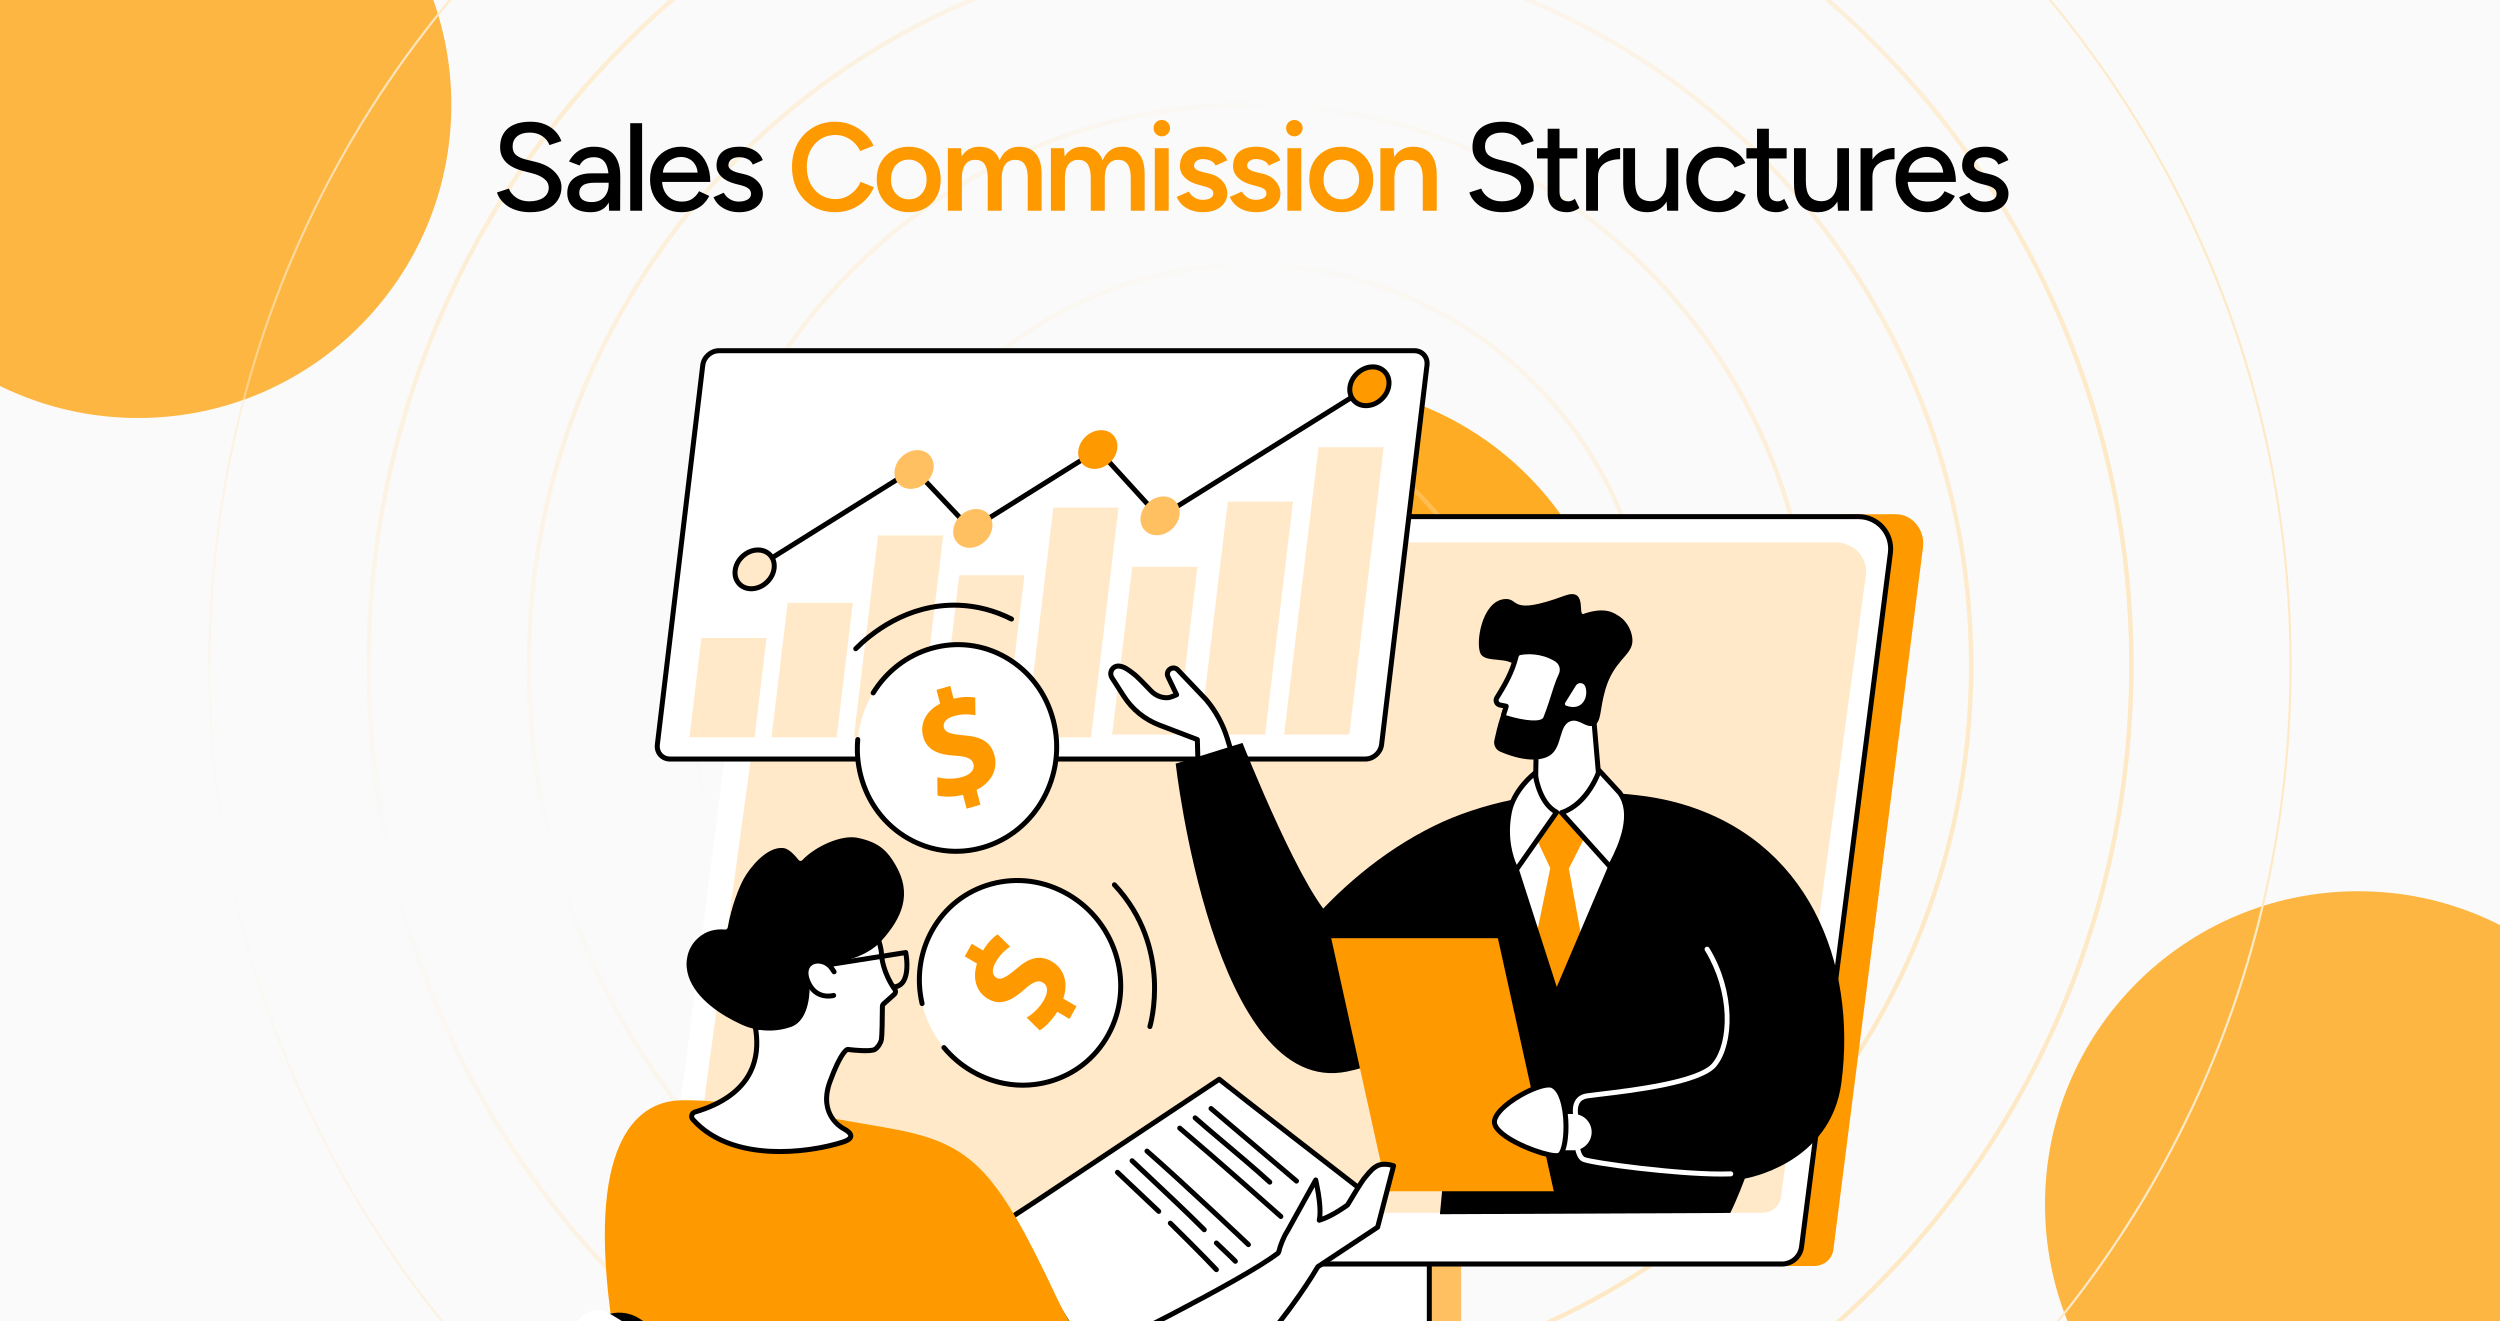 <svg width="350" height="185" viewBox="0 0 350 185" fill="none" xmlns="http://www.w3.org/2000/svg">
<g clip-path="url(#clip0_2571_2839)">
<rect width="350" height="185" fill="#FAFAFA"/>
<g filter="url(#filter0_f_2571_2839)">
<circle cx="19.343" cy="14.677" r="43.843" fill="#FDB642"/>
</g>
<g filter="url(#filter1_f_2571_2839)">
<circle cx="182.819" cy="97.517" r="43.843" fill="#FFAC25"/>
</g>
<g filter="url(#filter2_f_2571_2839)">
<circle cx="330.142" cy="168.615" r="43.843" fill="#FDB642"/>
</g>
<path d="M175 -52.512C255.456 -52.512 320.679 12.711 320.679 93.167C320.679 173.623 255.456 238.847 175 238.847C94.543 238.847 29.321 173.623 29.321 93.167C29.321 12.711 94.544 -52.511 175 -52.512ZM298.243 93.167C298.243 161.232 243.065 216.41 175 216.41C106.935 216.41 51.757 161.232 51.757 93.167C51.757 25.102 106.935 -30.076 175 -30.076C243.065 -30.076 298.243 25.102 298.243 93.167ZM275.807 93.167C275.807 148.841 230.674 193.975 175 193.975C119.326 193.974 74.193 148.841 74.193 93.167C74.193 37.493 119.326 -7.639 175 -7.64C230.674 -7.64 275.807 37.493 275.807 93.167ZM253.372 93.167C253.372 136.45 218.283 171.539 175 171.539C131.717 171.539 96.629 136.45 96.629 93.167C96.629 49.884 131.717 14.796 175 14.796C218.283 14.796 253.372 49.884 253.372 93.167ZM230.935 93.167C230.935 124.059 205.892 149.103 175 149.103C144.108 149.102 119.064 124.059 119.064 93.167C119.064 62.275 144.108 37.232 175 37.231C205.892 37.231 230.935 62.275 230.935 93.167ZM208.5 93.167C208.5 111.668 193.501 126.667 175 126.667C156.499 126.667 141.501 111.668 141.501 93.167C141.501 74.666 156.499 59.668 175 59.668C193.501 59.668 208.499 74.666 208.5 93.167ZM208.808 93.167C208.808 74.495 193.671 59.359 175 59.359C156.328 59.359 141.192 74.496 141.192 93.167C141.192 111.839 156.328 126.975 175 126.976C193.671 126.976 208.808 111.839 208.808 93.167ZM231.244 93.167C231.244 62.104 206.062 36.923 175 36.923C143.937 36.923 118.756 62.105 118.755 93.167C118.755 124.23 143.937 149.411 175 149.411C206.062 149.411 231.244 124.23 231.244 93.167ZM253.68 93.167C253.68 49.713 218.453 14.487 175 14.487C131.546 14.488 96.32 49.714 96.32 93.167C96.32 136.621 131.546 171.847 175 171.848C218.453 171.848 253.68 136.621 253.68 93.167ZM276.116 93.167C276.116 37.322 230.844 -7.948 175 -7.948C119.155 -7.948 73.885 37.322 73.884 93.167C73.884 149.012 119.155 194.283 175 194.283C230.844 194.283 276.116 149.012 276.116 93.167ZM298.551 93.167C298.551 24.931 243.235 -30.385 175 -30.385C106.764 -30.385 51.448 24.931 51.448 93.167C51.448 161.403 106.764 216.719 175 216.719C243.235 216.719 298.551 161.403 298.551 93.167Z" stroke="url(#paint0_radial_2571_2839)" stroke-width="0.309"/>
<path d="M74.25 29.71C73.596 29.71 73.001 29.634 72.465 29.483C71.94 29.331 71.479 29.127 71.082 28.87C70.697 28.602 70.376 28.304 70.12 27.977C69.863 27.651 69.682 27.307 69.577 26.945L71.24 26.402C71.415 26.881 71.747 27.295 72.237 27.645C72.727 27.995 73.328 28.176 74.04 28.188C74.903 28.188 75.58 28.018 76.07 27.68C76.571 27.33 76.822 26.869 76.822 26.297C76.822 25.773 76.606 25.347 76.175 25.02C75.743 24.682 75.171 24.425 74.46 24.25L73.042 23.883C72.482 23.731 71.969 23.515 71.502 23.235C71.047 22.955 70.686 22.599 70.417 22.168C70.149 21.736 70.015 21.217 70.015 20.61C70.015 19.49 70.376 18.615 71.1 17.985C71.835 17.355 72.891 17.04 74.267 17.04C75.061 17.04 75.749 17.168 76.332 17.425C76.915 17.67 77.394 17.997 77.767 18.405C78.152 18.813 78.426 19.262 78.59 19.753L76.927 20.312C76.729 19.788 76.391 19.367 75.912 19.052C75.434 18.726 74.845 18.562 74.145 18.562C73.41 18.562 72.826 18.738 72.395 19.087C71.975 19.438 71.765 19.916 71.765 20.523C71.765 21.036 71.928 21.433 72.255 21.712C72.593 21.981 73.042 22.185 73.602 22.325L75.02 22.675C76.163 22.955 77.044 23.422 77.662 24.075C78.292 24.717 78.607 25.422 78.607 26.192C78.607 26.858 78.438 27.458 78.1 27.995C77.773 28.52 77.283 28.94 76.63 29.255C75.988 29.558 75.195 29.71 74.25 29.71ZM85.28 29.5L85.21 27.977V24.933C85.21 24.291 85.134 23.754 84.983 23.323C84.843 22.891 84.621 22.564 84.317 22.343C84.026 22.121 83.635 22.01 83.145 22.01C82.69 22.01 82.293 22.103 81.955 22.29C81.628 22.477 81.354 22.768 81.132 23.165L79.662 22.605C79.873 22.208 80.135 21.858 80.45 21.555C80.765 21.24 81.144 20.995 81.588 20.82C82.031 20.633 82.55 20.54 83.145 20.54C83.973 20.54 84.662 20.703 85.21 21.03C85.758 21.357 86.167 21.829 86.435 22.448C86.715 23.066 86.849 23.83 86.838 24.74L86.82 29.5H85.28ZM82.707 29.71C81.669 29.71 80.858 29.477 80.275 29.01C79.703 28.532 79.418 27.872 79.418 27.032C79.418 26.134 79.715 25.452 80.31 24.985C80.917 24.507 81.757 24.267 82.83 24.267H85.263V25.58H83.285C82.48 25.58 81.914 25.708 81.588 25.965C81.261 26.21 81.097 26.554 81.097 26.997C81.097 27.406 81.249 27.727 81.552 27.96C81.868 28.182 82.299 28.293 82.847 28.293C83.326 28.293 83.74 28.193 84.09 27.995C84.44 27.785 84.714 27.493 84.912 27.12C85.111 26.747 85.21 26.321 85.21 25.843H85.787C85.787 27.032 85.531 27.977 85.017 28.677C84.516 29.366 83.746 29.71 82.707 29.71ZM88.231 29.5V17.25H89.894V29.5H88.231ZM95.363 29.71C94.512 29.71 93.759 29.517 93.106 29.133C92.453 28.736 91.939 28.193 91.566 27.505C91.192 26.817 91.006 26.023 91.006 25.125C91.006 24.227 91.192 23.433 91.566 22.745C91.939 22.057 92.453 21.52 93.106 21.135C93.771 20.738 94.529 20.54 95.381 20.54C96.186 20.54 96.892 20.744 97.498 21.152C98.105 21.549 98.578 22.121 98.916 22.867C99.266 23.602 99.441 24.472 99.441 25.475H92.371L92.686 25.212C92.686 25.831 92.808 26.367 93.053 26.823C93.298 27.277 93.631 27.628 94.051 27.872C94.471 28.106 94.949 28.223 95.486 28.223C96.069 28.223 96.553 28.088 96.938 27.82C97.335 27.54 97.644 27.19 97.866 26.77L99.301 27.435C99.067 27.89 98.764 28.293 98.391 28.642C98.017 28.981 97.574 29.243 97.061 29.43C96.559 29.617 95.993 29.71 95.363 29.71ZM92.791 24.425L92.458 24.163H97.988L97.673 24.425C97.673 23.912 97.568 23.474 97.358 23.113C97.148 22.739 96.868 22.459 96.518 22.273C96.168 22.074 95.778 21.975 95.346 21.975C94.926 21.975 94.517 22.074 94.121 22.273C93.736 22.459 93.415 22.733 93.158 23.095C92.913 23.457 92.791 23.9 92.791 24.425ZM103.516 29.71C102.897 29.71 102.343 29.617 101.853 29.43C101.375 29.243 100.967 28.992 100.628 28.677C100.302 28.363 100.057 28.007 99.893 27.61L101.328 26.98C101.515 27.342 101.795 27.639 102.168 27.872C102.542 28.106 102.956 28.223 103.411 28.223C103.912 28.223 104.327 28.129 104.653 27.942C104.98 27.756 105.143 27.493 105.143 27.155C105.143 26.828 105.021 26.572 104.776 26.385C104.531 26.198 104.175 26.047 103.708 25.93L102.886 25.72C102.069 25.498 101.433 25.166 100.978 24.723C100.535 24.279 100.313 23.777 100.313 23.218C100.313 22.366 100.587 21.707 101.136 21.24C101.684 20.773 102.495 20.54 103.568 20.54C104.093 20.54 104.572 20.616 105.003 20.767C105.447 20.919 105.82 21.135 106.123 21.415C106.438 21.695 106.66 22.027 106.788 22.413L105.388 23.043C105.248 22.692 105.009 22.436 104.671 22.273C104.332 22.098 103.936 22.01 103.481 22.01C103.014 22.01 102.647 22.115 102.378 22.325C102.11 22.523 101.976 22.803 101.976 23.165C101.976 23.363 102.087 23.556 102.308 23.742C102.542 23.918 102.88 24.063 103.323 24.18L104.268 24.407C104.84 24.547 105.312 24.763 105.686 25.055C106.059 25.335 106.339 25.656 106.526 26.017C106.712 26.367 106.806 26.735 106.806 27.12C106.806 27.645 106.66 28.106 106.368 28.503C106.088 28.887 105.697 29.185 105.196 29.395C104.706 29.605 104.146 29.71 103.516 29.71ZM210.382 29.71C209.729 29.71 209.134 29.634 208.597 29.483C208.072 29.331 207.611 29.127 207.214 28.87C206.829 28.602 206.509 28.304 206.252 27.977C205.995 27.651 205.814 27.307 205.709 26.945L207.372 26.402C207.547 26.881 207.879 27.295 208.369 27.645C208.859 27.995 209.46 28.176 210.172 28.188C211.035 28.188 211.712 28.018 212.202 27.68C212.704 27.33 212.954 26.869 212.954 26.297C212.954 25.773 212.739 25.347 212.307 25.02C211.875 24.682 211.304 24.425 210.592 24.25L209.174 23.883C208.614 23.731 208.101 23.515 207.634 23.235C207.179 22.955 206.818 22.599 206.549 22.168C206.281 21.736 206.147 21.217 206.147 20.61C206.147 19.49 206.509 18.615 207.232 17.985C207.967 17.355 209.023 17.04 210.399 17.04C211.193 17.04 211.881 17.168 212.464 17.425C213.048 17.67 213.526 17.997 213.899 18.405C214.284 18.813 214.559 19.262 214.722 19.753L213.059 20.312C212.861 19.788 212.523 19.367 212.044 19.052C211.566 18.726 210.977 18.562 210.277 18.562C209.542 18.562 208.959 18.738 208.527 19.087C208.107 19.438 207.897 19.916 207.897 20.523C207.897 21.036 208.06 21.433 208.387 21.712C208.725 21.981 209.174 22.185 209.734 22.325L211.152 22.675C212.295 22.955 213.176 23.422 213.794 24.075C214.424 24.717 214.739 25.422 214.739 26.192C214.739 26.858 214.57 27.458 214.232 27.995C213.905 28.52 213.415 28.94 212.762 29.255C212.12 29.558 211.327 29.71 210.382 29.71ZM219.417 29.71C218.542 29.71 217.866 29.488 217.387 29.045C216.909 28.59 216.67 27.942 216.67 27.102V18.02H218.332V26.858C218.332 27.289 218.437 27.622 218.647 27.855C218.869 28.077 219.184 28.188 219.592 28.188C219.709 28.188 219.837 28.164 219.977 28.117C220.117 28.071 220.286 27.977 220.485 27.837L221.115 29.133C220.811 29.331 220.52 29.477 220.24 29.57C219.971 29.663 219.697 29.71 219.417 29.71ZM215.182 22.185V20.75H220.817V22.185H215.182ZM223.071 24.793C223.071 23.848 223.252 23.078 223.614 22.483C223.975 21.887 224.442 21.444 225.014 21.152C225.585 20.861 226.186 20.715 226.816 20.715V22.29C226.291 22.29 225.789 22.372 225.311 22.535C224.844 22.687 224.459 22.943 224.156 23.305C223.864 23.655 223.719 24.133 223.719 24.74L223.071 24.793ZM222.056 29.5V20.75H223.719V29.5H222.056ZM233.407 29.5L233.302 27.89V20.75H234.947V29.5H233.407ZM227.247 25.23V20.75H228.91V25.23H227.247ZM228.91 25.23C228.91 26.012 228.997 26.613 229.172 27.032C229.359 27.453 229.615 27.744 229.942 27.907C230.269 28.071 230.636 28.158 231.045 28.17C231.756 28.17 232.31 27.919 232.707 27.418C233.104 26.916 233.302 26.21 233.302 25.3H234.02C234.02 26.222 233.88 27.015 233.6 27.68C233.331 28.333 232.946 28.835 232.445 29.185C231.943 29.535 231.33 29.71 230.607 29.71C229.93 29.71 229.335 29.57 228.822 29.29C228.32 29.01 227.93 28.573 227.65 27.977C227.381 27.383 227.247 26.613 227.247 25.668V25.23H228.91ZM240.557 29.71C239.682 29.71 238.906 29.517 238.229 29.133C237.553 28.736 237.022 28.193 236.637 27.505C236.263 26.817 236.077 26.023 236.077 25.125C236.077 24.227 236.263 23.433 236.637 22.745C237.022 22.057 237.547 21.52 238.212 21.135C238.888 20.738 239.658 20.54 240.522 20.54C241.373 20.54 242.138 20.738 242.814 21.135C243.503 21.532 244.016 22.098 244.354 22.832L242.849 23.462C242.628 23.031 242.307 22.692 241.887 22.448C241.478 22.203 241.006 22.08 240.469 22.08C239.944 22.08 239.478 22.208 239.069 22.465C238.661 22.722 238.34 23.083 238.107 23.55C237.873 24.005 237.757 24.53 237.757 25.125C237.757 25.72 237.873 26.245 238.107 26.7C238.34 27.155 238.667 27.517 239.087 27.785C239.507 28.042 239.979 28.17 240.504 28.17C241.041 28.17 241.519 28.036 241.939 27.767C242.359 27.488 242.674 27.114 242.884 26.648L244.407 27.26C244.068 28.03 243.555 28.631 242.867 29.062C242.19 29.494 241.42 29.71 240.557 29.71ZM248.729 29.71C247.854 29.71 247.177 29.488 246.699 29.045C246.221 28.59 245.982 27.942 245.982 27.102V18.02H247.644V26.858C247.644 27.289 247.749 27.622 247.959 27.855C248.181 28.077 248.496 28.188 248.904 28.188C249.021 28.188 249.149 28.164 249.289 28.117C249.429 28.071 249.598 27.977 249.797 27.837L250.427 29.133C250.123 29.331 249.832 29.477 249.552 29.57C249.283 29.663 249.009 29.71 248.729 29.71ZM244.494 22.185V20.75H250.129V22.185H244.494ZM257.318 29.5L257.213 27.89V20.75H258.858V29.5H257.318ZM251.158 25.23V20.75H252.82V25.23H251.158ZM252.82 25.23C252.82 26.012 252.908 26.613 253.083 27.032C253.27 27.453 253.526 27.744 253.853 27.907C254.18 28.071 254.547 28.158 254.955 28.17C255.667 28.17 256.221 27.919 256.618 27.418C257.015 26.916 257.213 26.21 257.213 25.3H257.93C257.93 26.222 257.79 27.015 257.51 27.68C257.242 28.333 256.857 28.835 256.355 29.185C255.854 29.535 255.241 29.71 254.518 29.71C253.841 29.71 253.246 29.57 252.733 29.29C252.231 29.01 251.84 28.573 251.56 27.977C251.292 27.383 251.158 26.613 251.158 25.668V25.23H252.82ZM261.492 24.793C261.492 23.848 261.673 23.078 262.035 22.483C262.397 21.887 262.863 21.444 263.435 21.152C264.007 20.861 264.607 20.715 265.237 20.715V22.29C264.712 22.29 264.211 22.372 263.732 22.535C263.266 22.687 262.881 22.943 262.577 23.305C262.286 23.655 262.14 24.133 262.14 24.74L261.492 24.793ZM260.477 29.5V20.75H262.14V29.5H260.477ZM269.746 29.71C268.894 29.71 268.142 29.517 267.489 29.133C266.835 28.736 266.322 28.193 265.949 27.505C265.575 26.817 265.389 26.023 265.389 25.125C265.389 24.227 265.575 23.433 265.949 22.745C266.322 22.057 266.835 21.52 267.489 21.135C268.154 20.738 268.912 20.54 269.764 20.54C270.569 20.54 271.274 20.744 271.881 21.152C272.488 21.549 272.96 22.121 273.299 22.867C273.649 23.602 273.824 24.472 273.824 25.475H266.754L267.069 25.212C267.069 25.831 267.191 26.367 267.436 26.823C267.681 27.277 268.014 27.628 268.434 27.872C268.854 28.106 269.332 28.223 269.869 28.223C270.452 28.223 270.936 28.088 271.321 27.82C271.718 27.54 272.027 27.19 272.249 26.77L273.684 27.435C273.45 27.89 273.147 28.293 272.774 28.642C272.4 28.981 271.957 29.243 271.444 29.43C270.942 29.617 270.376 29.71 269.746 29.71ZM267.174 24.425L266.841 24.163H272.371L272.056 24.425C272.056 23.912 271.951 23.474 271.741 23.113C271.531 22.739 271.251 22.459 270.901 22.273C270.551 22.074 270.16 21.975 269.729 21.975C269.309 21.975 268.9 22.074 268.504 22.273C268.119 22.459 267.798 22.733 267.541 23.095C267.296 23.457 267.174 23.9 267.174 24.425ZM277.898 29.71C277.28 29.71 276.726 29.617 276.236 29.43C275.758 29.243 275.349 28.992 275.011 28.677C274.684 28.363 274.439 28.007 274.276 27.61L275.711 26.98C275.898 27.342 276.178 27.639 276.551 27.872C276.924 28.106 277.338 28.223 277.793 28.223C278.295 28.223 278.709 28.129 279.036 27.942C279.363 27.756 279.526 27.493 279.526 27.155C279.526 26.828 279.403 26.572 279.158 26.385C278.913 26.198 278.558 26.047 278.091 25.93L277.268 25.72C276.452 25.498 275.816 25.166 275.361 24.723C274.918 24.279 274.696 23.777 274.696 23.218C274.696 22.366 274.97 21.707 275.518 21.24C276.067 20.773 276.878 20.54 277.951 20.54C278.476 20.54 278.954 20.616 279.386 20.767C279.829 20.919 280.203 21.135 280.506 21.415C280.821 21.695 281.043 22.027 281.171 22.413L279.771 23.043C279.631 22.692 279.392 22.436 279.053 22.273C278.715 22.098 278.318 22.01 277.863 22.01C277.397 22.01 277.029 22.115 276.761 22.325C276.493 22.523 276.358 22.803 276.358 23.165C276.358 23.363 276.469 23.556 276.691 23.742C276.924 23.918 277.263 24.063 277.706 24.18L278.651 24.407C279.223 24.547 279.695 24.763 280.068 25.055C280.442 25.335 280.722 25.656 280.908 26.017C281.095 26.367 281.188 26.735 281.188 27.12C281.188 27.645 281.043 28.106 280.751 28.503C280.471 28.887 280.08 29.185 279.578 29.395C279.088 29.605 278.528 29.71 277.898 29.71Z" fill="black"/>
<path d="M116.956 29.71C115.778 29.71 114.728 29.442 113.806 28.905C112.896 28.357 112.179 27.61 111.654 26.665C111.14 25.708 110.884 24.612 110.884 23.375C110.884 22.138 111.14 21.047 111.654 20.102C112.179 19.146 112.896 18.399 113.806 17.863C114.716 17.314 115.76 17.04 116.939 17.04C117.732 17.04 118.479 17.186 119.179 17.477C119.879 17.758 120.497 18.148 121.034 18.65C121.582 19.152 122.002 19.735 122.294 20.4L120.439 21.152C120.229 20.709 119.943 20.318 119.581 19.98C119.231 19.63 118.829 19.362 118.374 19.175C117.919 18.988 117.44 18.895 116.939 18.895C116.169 18.895 115.48 19.087 114.874 19.473C114.279 19.858 113.806 20.388 113.456 21.065C113.118 21.73 112.949 22.5 112.949 23.375C112.949 24.25 113.118 25.026 113.456 25.703C113.806 26.379 114.285 26.91 114.891 27.295C115.51 27.68 116.21 27.872 116.991 27.872C117.505 27.872 117.983 27.773 118.426 27.575C118.881 27.365 119.284 27.079 119.634 26.718C119.995 26.356 120.281 25.936 120.491 25.457L122.346 26.21C122.055 26.898 121.64 27.511 121.104 28.047C120.567 28.573 119.943 28.981 119.231 29.273C118.52 29.564 117.761 29.71 116.956 29.71ZM127.258 29.71C126.383 29.71 125.601 29.517 124.913 29.133C124.236 28.736 123.705 28.193 123.32 27.505C122.935 26.817 122.743 26.023 122.743 25.125C122.743 24.227 122.929 23.433 123.303 22.745C123.688 22.057 124.219 21.52 124.895 21.135C125.572 20.738 126.348 20.54 127.223 20.54C128.098 20.54 128.874 20.738 129.55 21.135C130.227 21.52 130.752 22.057 131.125 22.745C131.51 23.433 131.703 24.227 131.703 25.125C131.703 26.023 131.516 26.817 131.143 27.505C130.769 28.193 130.244 28.736 129.568 29.133C128.891 29.517 128.121 29.71 127.258 29.71ZM127.258 27.907C127.736 27.907 128.162 27.791 128.535 27.558C128.909 27.312 129.2 26.986 129.41 26.578C129.62 26.157 129.725 25.673 129.725 25.125C129.725 24.577 129.614 24.098 129.393 23.69C129.183 23.27 128.891 22.943 128.518 22.71C128.144 22.465 127.713 22.343 127.223 22.343C126.733 22.343 126.301 22.459 125.928 22.692C125.554 22.926 125.263 23.253 125.053 23.672C124.843 24.093 124.738 24.577 124.738 25.125C124.738 25.673 124.843 26.157 125.053 26.578C125.274 26.986 125.572 27.312 125.945 27.558C126.33 27.791 126.768 27.907 127.258 27.907ZM132.701 29.5V20.75H134.539L134.626 21.922C134.895 21.468 135.239 21.123 135.659 20.89C136.079 20.657 136.557 20.54 137.094 20.54C137.794 20.54 138.389 20.698 138.879 21.012C139.369 21.328 139.725 21.806 139.946 22.448C140.203 21.829 140.565 21.357 141.031 21.03C141.498 20.703 142.046 20.54 142.676 20.54C143.691 20.54 144.473 20.867 145.021 21.52C145.57 22.162 145.838 23.153 145.826 24.495V29.5H143.884V25.02C143.884 24.32 143.808 23.783 143.656 23.41C143.505 23.025 143.3 22.757 143.044 22.605C142.787 22.453 142.49 22.378 142.151 22.378C141.545 22.366 141.072 22.582 140.734 23.025C140.407 23.468 140.244 24.104 140.244 24.933V29.5H138.284V25.02C138.284 24.32 138.208 23.783 138.056 23.41C137.916 23.025 137.718 22.757 137.461 22.605C137.205 22.453 136.907 22.378 136.569 22.378C135.962 22.366 135.49 22.582 135.151 23.025C134.825 23.468 134.661 24.104 134.661 24.933V29.5H132.701ZM147.126 29.5V20.75H148.963L149.051 21.922C149.319 21.468 149.663 21.123 150.083 20.89C150.503 20.657 150.982 20.54 151.518 20.54C152.218 20.54 152.813 20.698 153.303 21.012C153.793 21.328 154.149 21.806 154.371 22.448C154.627 21.829 154.989 21.357 155.456 21.03C155.922 20.703 156.471 20.54 157.101 20.54C158.116 20.54 158.897 20.867 159.446 21.52C159.994 22.162 160.262 23.153 160.251 24.495V29.5H158.308V25.02C158.308 24.32 158.232 23.783 158.081 23.41C157.929 23.025 157.725 22.757 157.468 22.605C157.212 22.453 156.914 22.378 156.576 22.378C155.969 22.366 155.497 22.582 155.158 23.025C154.832 23.468 154.668 24.104 154.668 24.933V29.5H152.708V25.02C152.708 24.32 152.632 23.783 152.481 23.41C152.341 23.025 152.142 22.757 151.886 22.605C151.629 22.453 151.332 22.378 150.993 22.378C150.387 22.366 149.914 22.582 149.576 23.025C149.249 23.468 149.086 24.104 149.086 24.933V29.5H147.126ZM161.673 29.5V20.75H163.615V29.5H161.673ZM162.653 19.087C162.338 19.087 162.064 18.977 161.83 18.755C161.609 18.522 161.498 18.247 161.498 17.933C161.498 17.617 161.609 17.349 161.83 17.128C162.064 16.906 162.338 16.795 162.653 16.795C162.968 16.795 163.236 16.906 163.458 17.128C163.691 17.349 163.808 17.617 163.808 17.933C163.808 18.247 163.691 18.522 163.458 18.755C163.236 18.977 162.968 19.087 162.653 19.087ZM168.41 29.71C167.827 29.71 167.29 29.622 166.8 29.448C166.31 29.273 165.89 29.027 165.54 28.712C165.19 28.386 164.922 28.007 164.735 27.575L166.433 26.823C166.608 27.149 166.864 27.423 167.203 27.645C167.553 27.867 167.938 27.977 168.358 27.977C168.813 27.977 169.174 27.902 169.443 27.75C169.723 27.587 169.863 27.365 169.863 27.085C169.863 26.817 169.758 26.613 169.548 26.473C169.338 26.321 169.04 26.198 168.655 26.105L167.833 25.878C167.004 25.668 166.357 25.335 165.89 24.88C165.424 24.413 165.19 23.883 165.19 23.288C165.19 22.413 165.47 21.736 166.03 21.258C166.602 20.779 167.419 20.54 168.48 20.54C169.017 20.54 169.507 20.622 169.95 20.785C170.405 20.937 170.796 21.158 171.123 21.45C171.449 21.73 171.677 22.062 171.805 22.448L170.178 23.183C170.061 22.891 169.839 22.669 169.513 22.517C169.186 22.354 168.824 22.273 168.428 22.273C168.031 22.273 167.722 22.36 167.5 22.535C167.279 22.698 167.168 22.932 167.168 23.235C167.168 23.41 167.267 23.573 167.465 23.725C167.664 23.865 167.949 23.982 168.323 24.075L169.355 24.32C169.927 24.46 170.394 24.682 170.755 24.985C171.117 25.277 171.385 25.609 171.56 25.983C171.735 26.344 171.823 26.712 171.823 27.085C171.823 27.61 171.671 28.071 171.368 28.468C171.076 28.864 170.674 29.173 170.16 29.395C169.647 29.605 169.064 29.71 168.41 29.71ZM175.845 29.71C175.262 29.71 174.725 29.622 174.235 29.448C173.745 29.273 173.325 29.027 172.975 28.712C172.625 28.386 172.357 28.007 172.17 27.575L173.868 26.823C174.043 27.149 174.299 27.423 174.638 27.645C174.988 27.867 175.373 27.977 175.793 27.977C176.248 27.977 176.609 27.902 176.878 27.75C177.158 27.587 177.298 27.365 177.298 27.085C177.298 26.817 177.193 26.613 176.983 26.473C176.773 26.321 176.475 26.198 176.09 26.105L175.268 25.878C174.439 25.668 173.792 25.335 173.325 24.88C172.858 24.413 172.625 23.883 172.625 23.288C172.625 22.413 172.905 21.736 173.465 21.258C174.037 20.779 174.853 20.54 175.915 20.54C176.452 20.54 176.942 20.622 177.385 20.785C177.84 20.937 178.231 21.158 178.558 21.45C178.884 21.73 179.112 22.062 179.24 22.448L177.613 23.183C177.496 22.891 177.274 22.669 176.948 22.517C176.621 22.354 176.259 22.273 175.863 22.273C175.466 22.273 175.157 22.36 174.935 22.535C174.713 22.698 174.603 22.932 174.603 23.235C174.603 23.41 174.702 23.573 174.9 23.725C175.098 23.865 175.384 23.982 175.758 24.075L176.79 24.32C177.362 24.46 177.828 24.682 178.19 24.985C178.552 25.277 178.82 25.609 178.995 25.983C179.17 26.344 179.258 26.712 179.258 27.085C179.258 27.61 179.106 28.071 178.803 28.468C178.511 28.864 178.108 29.173 177.595 29.395C177.082 29.605 176.498 29.71 175.845 29.71ZM180.234 29.5V20.75H182.177V29.5H180.234ZM181.214 19.087C180.899 19.087 180.625 18.977 180.392 18.755C180.17 18.522 180.059 18.247 180.059 17.933C180.059 17.617 180.17 17.349 180.392 17.128C180.625 16.906 180.899 16.795 181.214 16.795C181.529 16.795 181.798 16.906 182.019 17.128C182.253 17.349 182.369 17.617 182.369 17.933C182.369 18.247 182.253 18.522 182.019 18.755C181.798 18.977 181.529 19.087 181.214 19.087ZM187.812 29.71C186.937 29.71 186.155 29.517 185.467 29.133C184.79 28.736 184.259 28.193 183.874 27.505C183.489 26.817 183.297 26.023 183.297 25.125C183.297 24.227 183.484 23.433 183.857 22.745C184.242 22.057 184.773 21.52 185.449 21.135C186.126 20.738 186.902 20.54 187.777 20.54C188.652 20.54 189.428 20.738 190.104 21.135C190.781 21.52 191.306 22.057 191.679 22.745C192.064 23.433 192.257 24.227 192.257 25.125C192.257 26.023 192.07 26.817 191.697 27.505C191.324 28.193 190.799 28.736 190.122 29.133C189.445 29.517 188.675 29.71 187.812 29.71ZM187.812 27.907C188.29 27.907 188.716 27.791 189.089 27.558C189.463 27.312 189.754 26.986 189.964 26.578C190.174 26.157 190.279 25.673 190.279 25.125C190.279 24.577 190.169 24.098 189.947 23.69C189.737 23.27 189.445 22.943 189.072 22.71C188.699 22.465 188.267 22.343 187.777 22.343C187.287 22.343 186.855 22.459 186.482 22.692C186.109 22.926 185.817 23.253 185.607 23.672C185.397 24.093 185.292 24.577 185.292 25.125C185.292 25.673 185.397 26.157 185.607 26.578C185.829 26.986 186.126 27.312 186.499 27.558C186.884 27.791 187.322 27.907 187.812 27.907ZM193.255 29.5V20.75H195.093L195.215 22.36V29.5H193.255ZM199.188 29.5V25.02H201.148V29.5H199.188ZM199.188 25.02C199.188 24.32 199.106 23.783 198.943 23.41C198.791 23.025 198.569 22.757 198.278 22.605C197.998 22.453 197.665 22.378 197.28 22.378C196.627 22.366 196.119 22.582 195.758 23.025C195.396 23.468 195.215 24.104 195.215 24.933H194.48C194.48 24.011 194.614 23.223 194.883 22.57C195.151 21.905 195.536 21.403 196.038 21.065C196.539 20.715 197.134 20.54 197.823 20.54C198.523 20.54 199.118 20.68 199.608 20.96C200.109 21.24 200.489 21.677 200.745 22.273C201.014 22.856 201.148 23.62 201.148 24.565V25.02H199.188Z" fill="#FF9900"/>
<path d="M204.177 161.029L167.765 161.258C167.529 161.258 167.452 161.478 167.452 161.689V192.728C167.452 195.701 146.443 203.422 146.242 203.029L146.216 206.314C146.215 206.926 146.751 207.469 147.436 207.469H178.749C180.165 207.469 181.565 207.151 182.847 206.613L199.633 199.531C202.654 198.256 204.561 195.518 204.561 192.532V161.46C204.561 161.248 204.413 161.029 204.177 161.029Z" fill="#FFC062"/>
<path d="M163.349 159.543V190.589C163.349 193.65 161.383 196.439 158.294 197.76L146.972 202.602C146.232 202.919 146.483 203.911 147.304 203.911H178.414C179.813 203.911 181.196 203.635 182.46 203.101L195.006 197.809C198.118 196.496 200.103 193.696 200.103 190.62V159.543C200.103 159.416 199.988 159.312 199.846 159.312H163.607C163.464 159.312 163.349 159.416 163.349 159.543Z" fill="white"/>
<path d="M178.414 204.262H147.304C146.756 204.262 146.304 203.913 146.202 203.412C146.106 202.936 146.36 202.479 146.834 202.277L158.158 197.434C161.099 196.177 162.999 193.489 162.999 190.588V159.542C162.999 159.221 163.272 158.959 163.607 158.959H199.846C200.181 158.959 200.453 159.221 200.453 159.542V190.619C200.453 193.822 198.368 196.771 195.141 198.132L182.596 203.425C181.296 203.973 179.85 204.262 178.414 204.262ZM163.699 159.663V190.588C163.699 193.772 161.63 196.714 158.431 198.082L147.108 202.925C146.867 203.028 146.873 203.203 146.888 203.272C146.915 203.404 147.039 203.558 147.304 203.558H178.414C179.758 203.558 181.111 203.288 182.325 202.775L194.871 197.482C197.837 196.232 199.754 193.537 199.754 190.619V159.663H163.699Z" fill="black"/>
<path d="M96.798 177.1L253.969 177.241C255.342 177.241 256.5 176.306 256.675 174.938L269.219 76.625C269.523 74.241 267.788 71.988 265.394 71.988L258.775 72.011L183.562 77.603L110.232 72.532L96.798 177.1Z" fill="#FF9900"/>
<path d="M95.495 176.958H249.508C250.881 176.958 252.04 175.93 252.215 174.558L264.857 77.169C265.203 74.47 263.117 72.08 260.417 72.08L108.188 72.328C106.815 72.328 105.656 73.356 105.48 74.728L92.787 173.854C92.576 175.499 93.849 176.958 95.495 176.958Z" fill="white"/>
<path d="M99.409 169.79H246.738C248.051 169.79 249.16 168.868 249.328 167.637L261.227 80.505C261.558 78.084 259.562 75.939 256.979 75.939H111.552C110.238 75.939 109.129 76.862 108.961 78.092L96.818 167.006C96.617 168.482 97.833 169.79 99.409 169.79Z" fill="#FFE9C8"/>
<path d="M249.508 177.313H95.495C94.61 177.313 93.767 176.929 93.183 176.259C92.597 175.589 92.327 174.697 92.44 173.811L94.915 154.604C94.94 154.411 95.116 154.274 95.307 154.3C95.499 154.325 95.633 154.501 95.609 154.695L93.134 173.902C93.046 174.586 93.256 175.276 93.708 175.794C94.16 176.312 94.811 176.608 95.495 176.608H249.508C250.701 176.608 251.717 175.708 251.869 174.516L264.307 77.375C264.46 76.188 264.097 74.993 263.313 74.095C262.529 73.198 261.4 72.683 260.215 72.683H194.513C194.32 72.683 194.164 72.525 194.164 72.331C194.164 72.137 194.32 71.978 194.513 71.978H260.215C261.601 71.978 262.922 72.581 263.838 73.63C264.756 74.68 265.179 76.078 265.002 77.465L252.563 174.606C252.365 176.149 251.052 177.313 249.508 177.313Z" fill="black"/>
<path d="M103.206 92.848C103.191 92.848 103.176 92.847 103.16 92.845C102.969 92.82 102.834 92.644 102.858 92.45L105.133 74.685C105.331 73.142 106.644 71.978 108.188 71.978H126.331C126.524 71.978 126.681 72.137 126.681 72.331C126.681 72.525 126.524 72.683 126.331 72.683H108.188C106.995 72.683 105.979 73.583 105.827 74.775L103.552 92.541C103.529 92.718 103.379 92.848 103.206 92.848Z" fill="black"/>
<path d="M164.086 72.683H149.94C149.747 72.683 149.59 72.525 149.59 72.331C149.59 72.137 149.747 71.978 149.94 71.978H164.086C164.28 71.978 164.436 72.137 164.436 72.331C164.436 72.525 164.28 72.683 164.086 72.683Z" fill="black"/>
<path d="M191.158 106.266H93.808C92.692 106.266 91.896 105.361 92.03 104.245L98.388 51.12C98.521 50.004 99.535 49.1 100.651 49.1H198.001C199.117 49.1 199.913 50.004 199.779 51.12L193.421 104.245C193.288 105.361 192.274 106.266 191.158 106.266Z" fill="white"/>
<path d="M191.158 106.617H93.808C93.167 106.617 92.592 106.365 92.188 105.907C91.786 105.449 91.605 104.844 91.682 104.202L98.04 51.077C98.195 49.792 99.366 48.746 100.651 48.746H198.001C198.642 48.746 199.217 48.998 199.62 49.456C200.023 49.914 200.204 50.52 200.127 51.161L193.769 104.286C193.614 105.571 192.443 106.617 191.158 106.617ZM100.651 49.45C99.707 49.45 98.848 50.218 98.736 51.161L92.376 104.286C92.325 104.725 92.443 105.134 92.713 105.44C92.981 105.745 93.37 105.913 93.808 105.913H191.158C192.101 105.913 192.961 105.145 193.073 104.202L199.433 51.077C199.484 50.638 199.366 50.228 199.097 49.924C198.828 49.618 198.439 49.45 198.001 49.45H100.651Z" fill="black"/>
<path d="M117.137 103.225H108.014L110.267 84.406H119.389L117.137 103.225Z" fill="#FFE9C8"/>
<path d="M105.648 103.224H96.524L98.19 89.314H107.312L105.648 103.224Z" fill="#FFE9C8"/>
<path d="M128.667 103.225H119.545L122.928 74.953H132.051L128.667 103.225Z" fill="#FFE9C8"/>
<path d="M140.705 103.224H131.582L134.299 80.527H143.421L140.705 103.224Z" fill="#FFE9C8"/>
<path d="M152.743 103.225H143.619L147.469 71.066H156.591L152.743 103.225Z" fill="#FFE9C8"/>
<path d="M164.825 102.846H155.701L158.514 79.348H167.638L164.825 102.846Z" fill="#FFE9C8"/>
<path d="M177.116 102.846H167.993L171.898 70.223H181.02L177.116 102.846Z" fill="#FFE9C8"/>
<path d="M188.9 102.843H179.776L184.592 62.615H193.715L188.9 102.843Z" fill="#FFE9C8"/>
<path d="M105.577 80.015C105.461 80.015 105.347 79.956 105.28 79.848C105.178 79.683 105.228 79.466 105.392 79.364L127.766 65.355C127.907 65.266 128.089 65.291 128.203 65.411L135.993 73.662L153.534 62.667C153.677 62.578 153.863 62.603 153.977 62.728L162.407 71.98L191.531 53.777C191.695 53.675 191.911 53.726 192.012 53.891C192.115 54.056 192.064 54.273 191.9 54.376L162.53 72.732C162.387 72.821 162.201 72.796 162.088 72.671L153.658 63.419L136.12 74.411C135.979 74.499 135.796 74.475 135.682 74.354L127.893 66.105L105.762 79.962C105.704 79.998 105.64 80.015 105.577 80.015Z" fill="black"/>
<path d="M130.699 65.587C130.52 67.084 129.153 68.361 127.648 68.441C126.141 68.52 125.065 67.371 125.245 65.874C125.423 64.376 126.79 63.098 128.296 63.019C129.802 62.941 130.879 64.09 130.699 65.587Z" fill="#FFC062"/>
<path d="M156.42 62.792C156.24 64.29 154.874 65.567 153.368 65.646C151.861 65.725 150.786 64.576 150.965 63.079C151.144 61.582 152.51 60.304 154.017 60.224C155.523 60.146 156.6 61.295 156.42 62.792Z" fill="#FF9900"/>
<path d="M138.922 73.837C138.742 75.334 137.376 76.611 135.87 76.69C134.363 76.77 133.287 75.62 133.467 74.123C133.646 72.626 135.012 71.348 136.519 71.269C138.025 71.19 139.101 72.34 138.922 73.837Z" fill="#FFC062"/>
<path d="M108.376 79.565C108.197 81.062 106.83 82.34 105.323 82.42C103.818 82.498 102.742 81.349 102.921 79.852C103.1 78.354 104.466 77.077 105.972 76.998C107.479 76.919 108.555 78.068 108.376 79.565Z" fill="#FFE9C8"/>
<path d="M105.175 82.778C104.406 82.778 103.719 82.492 103.228 81.964C102.707 81.402 102.475 80.638 102.574 79.812C102.771 78.155 104.289 76.737 105.954 76.649C106.793 76.603 107.543 76.893 108.068 77.459C108.589 78.021 108.822 78.785 108.723 79.61C108.524 81.267 107.008 82.686 105.342 82.773C105.286 82.777 105.23 82.778 105.175 82.778ZM106.119 77.348C106.077 77.348 106.034 77.35 105.991 77.353C104.649 77.423 103.428 78.564 103.268 79.897C103.194 80.513 103.362 81.075 103.739 81.483C104.122 81.894 104.677 82.105 105.305 82.07C106.647 82 107.869 80.858 108.029 79.526C108.103 78.91 107.935 78.347 107.557 77.94C107.2 77.556 106.694 77.348 106.119 77.348Z" fill="black"/>
<path d="M165.141 72.078C164.961 73.575 163.595 74.853 162.088 74.931C160.582 75.011 159.507 73.861 159.685 72.364C159.865 70.867 161.231 69.59 162.738 69.51C164.244 69.431 165.32 70.58 165.141 72.078Z" fill="#FFC062"/>
<path d="M194.443 53.934C194.264 55.431 192.898 56.709 191.391 56.788C189.885 56.868 188.808 55.718 188.988 54.221C189.168 52.724 190.534 51.446 192.04 51.367C193.547 51.287 194.622 52.438 194.443 53.934Z" fill="#FF9900"/>
<path d="M191.243 57.144C190.473 57.144 189.787 56.857 189.295 56.329C188.775 55.767 188.542 55.003 188.64 54.178C188.839 52.521 190.355 51.102 192.022 51.014C192.86 50.969 193.609 51.258 194.135 51.825C194.656 52.387 194.889 53.151 194.79 53.975C194.592 55.633 193.075 57.052 191.409 57.139C191.353 57.142 191.298 57.144 191.243 57.144ZM192.186 51.715C192.143 51.715 192.101 51.716 192.058 51.718C190.717 51.788 189.495 52.929 189.336 54.263C189.262 54.877 189.429 55.44 189.807 55.848C190.189 56.26 190.744 56.469 191.373 56.436C192.715 56.366 193.937 55.224 194.096 53.891C194.169 53.276 194.002 52.712 193.624 52.306C193.268 51.922 192.76 51.715 192.186 51.715Z" fill="black"/>
<path d="M215.116 101.569L214.965 110.724C214.828 111.863 214.013 112.801 212.911 113.091L212.449 113.357C211.698 113.549 211.306 113.711 210.839 115.44L227.42 113.5C227.645 113.006 227.572 112.429 226.84 112.367L226.051 112.177C224.961 111.931 224.124 111.051 223.925 109.944L222.922 98.246L215.116 101.569Z" fill="white"/>
<path d="M210.839 115.793C210.737 115.793 210.64 115.749 210.573 115.67C210.497 115.582 210.471 115.461 210.502 115.348C210.98 113.574 211.427 113.263 212.316 113.029L212.738 112.786C212.764 112.77 212.793 112.759 212.823 112.751C213.787 112.498 214.489 111.693 214.615 110.7L214.767 101.564C214.769 101.425 214.852 101.3 214.98 101.245L222.786 97.922C222.888 97.879 223.006 97.887 223.102 97.945C223.198 98.003 223.26 98.104 223.27 98.217L224.273 109.896C224.451 110.86 225.177 111.62 226.127 111.834L226.897 112.02C227.394 112.07 227.635 112.313 227.75 112.51C227.93 112.82 227.926 113.234 227.738 113.648C227.687 113.759 227.581 113.837 227.46 113.851L210.879 115.79C210.865 115.792 210.852 115.793 210.839 115.793ZM213.045 113.42L212.622 113.664C212.595 113.679 212.566 113.691 212.536 113.699C211.974 113.843 211.681 113.918 211.324 115.03L227.163 113.176C227.192 113.051 227.188 112.937 227.147 112.866C227.087 112.763 226.93 112.73 226.811 112.719C226.793 112.718 226.776 112.715 226.758 112.71L225.969 112.52C224.744 112.243 223.805 111.257 223.582 110.006C223.58 109.995 223.578 109.985 223.577 109.974L222.615 98.759L215.462 101.804L215.315 110.729C215.315 110.742 215.314 110.755 215.313 110.767C215.159 112.042 214.271 113.079 213.045 113.42Z" fill="black"/>
<path d="M210.582 83.876C212.841 83.627 211.064 86.342 219.034 83.401C222.3 82.195 220.832 86.241 221.685 85.946C224.837 84.853 226.062 85.865 226.832 86.383C227.722 86.982 228.651 88.476 228.529 89.913C228.369 91.809 225.914 92.509 224.743 96.559C223.921 99.403 224.244 101.088 223.146 101.554C222.037 102.024 221.125 100.549 219.874 100.971C218.256 101.518 218.725 104.348 217.187 105.612C216.217 106.409 213.891 106.876 210.038 105.238C209.414 104.974 209.066 104.297 209.212 103.631C209.399 102.778 209.643 101.7 209.961 100.69C211.476 95.879 213.099 94.725 212.429 93.534C211.402 91.709 207.918 92.966 207.253 91.458C206.563 89.892 207.489 84.216 210.582 83.876Z" fill="black"/>
<path d="M218.556 94.495C218.279 95.084 218.044 95.689 217.85 96.31C217.487 97.472 216.85 99.463 216.409 100.55C215.862 101.899 211.961 100.858 210.748 100.498C210.552 100.439 210.448 100.227 210.517 100.034L210.875 98.874L209.922 98.684C209.808 98.643 209.702 98.581 209.622 98.488C209.424 98.258 209.407 97.941 209.554 97.699C210.311 96.442 211.668 94.369 212.263 91.861C212.324 91.605 212.527 91.408 212.784 91.359C213.666 91.194 215.769 91 217.892 92.296C218.64 92.753 218.931 93.699 218.556 94.495Z" fill="white"/>
<path d="M214.687 101.57C213.397 101.57 211.789 101.175 210.648 100.835C210.464 100.78 210.307 100.649 210.221 100.475C210.134 100.301 210.122 100.096 210.19 99.913L210.426 99.144L209.854 99.029C209.838 99.026 209.823 99.022 209.807 99.017C209.627 98.953 209.471 98.85 209.357 98.719C209.067 98.381 209.024 97.897 209.255 97.516L209.469 97.164C210.235 95.908 211.393 94.011 211.923 91.779C212.016 91.388 212.329 91.087 212.72 91.013C213.581 90.852 215.826 90.624 218.074 91.995C218.98 92.549 219.323 93.688 218.872 94.647C218.603 95.217 218.372 95.811 218.184 96.416C217.835 97.534 217.182 99.576 216.733 100.684C216.466 101.341 215.669 101.57 214.687 101.57ZM210.018 98.344L210.942 98.53C211.039 98.549 211.124 98.61 211.175 98.695C211.225 98.781 211.237 98.884 211.209 98.979L210.851 100.138C213.654 100.994 215.808 101.1 216.085 100.417C216.525 99.333 217.171 97.313 217.516 96.205C217.715 95.57 217.958 94.944 218.24 94.344C218.537 93.713 218.31 92.962 217.712 92.597C215.67 91.352 213.631 91.558 212.849 91.706C212.729 91.728 212.633 91.821 212.603 91.943C212.049 94.284 210.855 96.239 210.065 97.533L209.852 97.882C209.78 98.002 209.794 98.15 209.887 98.257C209.917 98.292 209.961 98.321 210.018 98.344Z" fill="black"/>
<path d="M219.276 98.803C221.645 99.634 222.448 97.41 221.924 96.086C221.704 95.53 220.939 95.474 220.624 95.982L219.127 98.387C219.03 98.542 219.104 98.744 219.276 98.803Z" fill="white"/>
<path d="M235.511 114.278C235.511 114.278 224.106 109.236 206.681 114.521C189.258 119.807 207.004 148.95 207.004 148.95H232.967L235.511 114.278Z" fill="white"/>
<path d="M217.04 121.544L213.119 140.488L223.089 140.319L219.636 121.597L221.995 116.953L219.298 113.808L217.325 113.756L214.946 117.088L217.04 121.544Z" fill="#FF9900"/>
<path d="M168.825 97.913L164.894 93.786C164.226 93.086 163.1 93.875 163.521 94.748L164.731 97.263C164.731 97.263 163.905 97.649 163.496 97.676C162.6 97.734 161.732 97.346 161.111 96.692C160.393 95.936 159.232 94.734 158.839 94.439C158.254 93.999 157.502 93.319 156.667 93.251L156.642 93.249C155.771 93.185 155.202 94.151 155.676 94.89L157.32 97.448C158.512 99.306 160.263 100.729 162.316 101.515L167.631 103.543L168.025 118.8L174.926 113.489L171.827 103.4C171.208 101.385 170.186 99.518 168.825 97.913Z" fill="white"/>
<path d="M168.025 119.152C167.973 119.152 167.922 119.141 167.874 119.118C167.755 119.061 167.678 118.942 167.675 118.81L167.286 103.789L162.192 101.844C160.054 101.028 158.268 99.573 157.026 97.64L155.382 95.081C155.091 94.627 155.08 94.055 155.354 93.589C155.628 93.124 156.132 92.86 156.668 92.898L156.692 92.9C157.518 92.967 158.228 93.521 158.799 93.965C158.884 94.033 158.968 94.097 159.048 94.157C159.444 94.455 160.526 95.567 161.363 96.45C161.939 97.055 162.707 97.374 163.473 97.324C163.648 97.313 163.974 97.2 164.258 97.086L163.206 94.901C162.944 94.357 163.106 93.734 163.6 93.389C164.094 93.042 164.73 93.107 165.146 93.543L169.077 97.67C169.081 97.675 169.086 97.68 169.091 97.685C170.491 99.335 171.524 101.223 172.161 103.296L175.26 113.386C175.303 113.526 175.255 113.679 175.139 113.769L168.237 119.08C168.175 119.128 168.1 119.152 168.025 119.152ZM156.561 93.598C156.31 93.598 156.086 93.727 155.956 93.948C155.815 94.186 155.821 94.466 155.97 94.699L157.614 97.258C158.773 99.064 160.443 100.422 162.44 101.185L167.754 103.215C167.887 103.265 167.976 103.392 167.979 103.535L168.357 118.101L174.519 113.359L171.492 103.504C170.885 101.526 169.9 99.725 168.565 98.15L164.641 94.031C164.424 93.804 164.168 93.848 163.999 93.966C163.831 94.085 163.7 94.311 163.836 94.594L165.046 97.11C165.087 97.195 165.092 97.293 165.061 97.382C165.029 97.471 164.963 97.543 164.878 97.583C164.788 97.625 163.98 97.998 163.518 98.027C162.547 98.091 161.577 97.692 160.858 96.936C159.717 95.736 158.904 94.928 158.628 94.721C158.546 94.658 158.46 94.592 158.371 94.522C157.873 94.135 157.254 93.653 156.64 93.603L156.617 93.6C156.598 93.599 156.58 93.598 156.561 93.598Z" fill="black"/>
<path d="M244.278 165C244.278 165 243.305 167.652 242.241 169.812L201.587 169.99C202.427 162.014 202.639 153.98 202.217 145.966L201.927 140.471L177.036 137.893C177.036 137.893 185.127 123.247 200.966 115.528C203.996 114.051 207.82 112.766 211.665 111.977C211.765 111.956 211.773 112.104 211.722 112.368C211.274 114.693 211.312 117.086 211.966 119.362L212.574 121.472L217.945 138.173L225.115 121.334L225.687 120.054C226.895 117.347 227.276 114.353 226.884 111.411C226.857 111.216 226.857 111.1 226.895 111.104C229.786 111.322 232.44 111.747 234.618 112.33C253.213 117.301 259.989 134.83 257.799 151.568C256.295 163.058 244.278 165 244.278 165Z" fill="black"/>
<path d="M164.596 106.909L173.948 104.006C173.948 104.006 182.83 126.467 187.029 129.021C191.227 131.576 209.891 137.337 209.891 137.337C209.891 137.337 200.415 147.54 188.648 150.005C169.89 153.934 164.596 106.909 164.596 106.909Z" fill="black"/>
<path d="M225.401 121.334C227.275 117.995 228.807 113.686 226.734 110.968L223.896 107.883C223.896 107.883 222.355 112.563 218.606 113.777L225.401 121.334Z" fill="white"/>
<path d="M225.401 121.685C225.303 121.685 225.209 121.643 225.142 121.569L218.347 114.012C218.266 113.924 218.237 113.801 218.267 113.686C218.299 113.57 218.386 113.478 218.499 113.441C222.038 112.295 223.549 107.816 223.564 107.771C223.603 107.652 223.701 107.564 223.821 107.537C223.943 107.511 224.069 107.551 224.152 107.643L226.991 110.728C226.998 110.736 227.004 110.744 227.011 110.752C229.262 113.704 227.544 118.23 225.706 121.505C225.651 121.604 225.551 121.67 225.44 121.683C225.427 121.684 225.414 121.685 225.401 121.685ZM219.212 113.926L225.332 120.731C226.725 118.134 228.46 113.83 226.465 111.194L224.021 108.536C223.51 109.772 222.024 112.747 219.212 113.926Z" fill="black"/>
<path d="M217.926 113.712C215.363 112.373 214.914 108.221 214.914 108.221C214.914 108.221 211.952 110.439 211.306 113.713C210.354 118.524 212.287 121.761 212.287 121.761L217.926 113.712Z" fill="white"/>
<path d="M212.287 122.114C212.283 122.114 212.279 122.113 212.275 122.113C212.156 122.108 212.049 122.044 211.987 121.942C211.906 121.805 209.995 118.532 210.962 113.644C211.629 110.277 214.579 108.033 214.705 107.939C214.806 107.864 214.939 107.848 215.054 107.899C215.169 107.949 215.248 108.058 215.262 108.183C215.266 108.223 215.722 112.165 218.088 113.399C218.178 113.446 218.242 113.529 218.266 113.628C218.291 113.727 218.271 113.831 218.212 113.914L212.573 121.964C212.507 122.057 212.401 122.114 212.287 122.114ZM214.666 108.891C213.832 109.647 212.11 111.448 211.648 113.782C210.949 117.323 211.868 120.008 212.339 121.075L217.421 113.823C215.579 112.617 214.893 110.079 214.666 108.891Z" fill="black"/>
<path d="M194.196 166.78H217.531L209.704 131.348H186.369L194.196 166.78Z" fill="#FF9900"/>
<path d="M215.785 161.39H220.311C221.896 161.39 223.18 160.097 223.18 158.502C223.18 156.906 221.896 155.613 220.311 155.613H215.785V161.39Z" fill="white"/>
<path d="M220.311 161.741H215.785C215.592 161.741 215.435 161.583 215.435 161.389V155.612C215.435 155.417 215.592 155.26 215.785 155.26H220.311C222.086 155.26 223.53 156.713 223.53 158.5C223.53 160.287 222.086 161.741 220.311 161.741ZM216.135 161.037H220.311C221.701 161.037 222.83 159.898 222.83 158.5C222.83 157.101 221.701 155.964 220.311 155.964H216.135V161.037Z" fill="black"/>
<path d="M217.341 151.986C215.846 151.301 209.448 154.71 209.223 156.981C208.997 159.251 216.89 162.202 218.243 161.748C219.596 161.295 219.822 153.121 217.341 151.986Z" fill="white"/>
<path d="M217.883 162.141C216.215 162.141 212.155 160.653 210.137 159.027C209.235 158.302 208.81 157.601 208.874 156.944C209.041 155.272 211.788 153.558 212.626 153.073C214.241 152.136 216.483 151.204 217.485 151.664C219.369 152.526 219.681 156.393 219.569 158.542C219.52 159.5 219.302 161.763 218.354 162.081C218.233 162.122 218.073 162.141 217.883 162.141ZM216.84 152.246C216.101 152.246 214.634 152.72 212.974 153.682C210.994 154.83 209.658 156.138 209.571 157.014C209.532 157.406 209.888 157.926 210.574 158.477C212.811 160.278 217.331 161.681 218.132 161.413C218.32 161.35 218.766 160.531 218.871 158.505C219.005 155.932 218.464 152.885 217.196 152.304C217.11 152.265 216.991 152.246 216.84 152.246Z" fill="black"/>
<path d="M241.021 164.717C234.47 164.717 222.492 163.177 221.477 162.593C220.438 161.995 220.408 159.95 220.408 159.719C220.408 159.525 220.565 159.367 220.757 159.367C220.757 159.367 220.757 159.367 220.758 159.367C220.95 159.367 221.107 159.525 221.108 159.719C221.109 160.434 221.303 161.682 221.823 161.981C222.541 162.378 235.716 164.255 242.293 163.989C242.488 163.975 242.648 164.132 242.656 164.327C242.664 164.521 242.514 164.685 242.32 164.693C241.919 164.709 241.482 164.717 241.021 164.717Z" fill="white"/>
<path d="M220.758 157.246C220.611 157.246 220.475 157.153 220.426 157.005C220.402 156.933 219.847 155.22 220.55 154.056C220.872 153.521 221.396 153.193 222.105 153.08C222.503 153.017 223.176 152.937 224.026 152.836C228.148 152.348 237.799 151.207 239.742 148.839C242.123 145.936 242.27 138.908 238.694 133.073C238.592 132.907 238.643 132.69 238.808 132.587C238.972 132.485 239.187 132.537 239.289 132.702C243.023 138.795 242.817 146.197 240.281 149.288C238.159 151.873 228.67 152.996 224.109 153.536C223.265 153.636 222.599 153.715 222.214 153.775C221.711 153.856 221.361 154.067 221.147 154.422C220.702 155.158 220.955 156.375 221.09 156.783C221.15 156.967 221.052 157.166 220.868 157.228C220.831 157.24 220.795 157.246 220.758 157.246Z" fill="white"/>
<path d="M149.612 125.263C156.429 129.282 158.91 138.063 155.152 144.876C151.394 151.688 142.821 153.952 136.003 149.933C129.185 145.913 126.705 137.132 130.463 130.319C134.221 123.507 142.794 121.243 149.612 125.263Z" fill="white"/>
<path d="M143.192 152.28C140.647 152.28 138.119 151.59 135.827 150.237C134.323 149.351 132.997 148.223 131.883 146.885C131.759 146.736 131.778 146.514 131.926 146.389C132.075 146.264 132.295 146.284 132.42 146.433C133.481 147.71 134.747 148.785 136.18 149.63C139.443 151.553 143.206 152.073 146.772 151.09C150.234 150.136 153.101 147.869 154.846 144.706C158.507 138.071 156.08 129.485 149.436 125.569C146.172 123.644 142.41 123.126 138.844 124.108C135.382 125.062 132.514 127.329 130.769 130.492C129.115 133.489 128.642 137.017 129.435 140.423C129.479 140.612 129.362 140.803 129.174 140.846C128.985 140.891 128.797 140.774 128.754 140.585C127.92 137.007 128.419 133.301 130.157 130.151C131.995 126.82 135.014 124.433 138.659 123.429C142.409 122.396 146.362 122.94 149.789 124.961C156.758 129.069 159.302 138.08 155.458 145.048C153.621 148.379 150.602 150.765 146.957 151.769C145.715 152.111 144.452 152.28 143.192 152.28Z" fill="black"/>
<path d="M149.727 142.655L148.014 141.645C147.294 142.82 146.323 143.8 145.549 144.25L143.738 142.467C144.57 141.954 145.535 141.114 146.18 139.944C146.747 138.917 146.738 137.98 146.017 137.556C145.332 137.151 144.581 137.473 143.395 138.54C141.683 140.084 140.057 140.869 138.308 139.838C136.72 138.902 136.093 137.052 136.778 134.901L135.066 133.891L136.039 132.126L137.625 133.062C138.346 131.887 139.045 131.225 139.661 130.801L141.41 132.524C140.954 132.875 140.082 133.459 139.367 134.756C138.721 135.928 139.017 136.603 139.522 136.901C140.116 137.251 140.843 136.844 142.264 135.653C144.204 133.956 145.672 133.675 147.295 134.632C148.899 135.579 149.643 137.52 148.861 139.805L150.7 140.889L149.727 142.655Z" fill="#FF9900"/>
<path d="M147.457 100.836C149.455 108.532 145.042 116.506 137.6 118.648C130.158 120.789 122.506 116.287 120.508 108.592C118.51 100.896 122.923 92.921 130.365 90.779C137.807 88.638 145.46 93.141 147.457 100.836Z" fill="white"/>
<path d="M133.837 119.537C131.451 119.537 129.096 118.914 126.965 117.689C123.587 115.75 121.174 112.552 120.169 108.682C119.729 106.986 119.583 105.244 119.736 103.505C119.753 103.311 119.923 103.168 120.115 103.185C120.308 103.202 120.45 103.373 120.432 103.567C120.288 105.226 120.426 106.886 120.847 108.504C121.803 112.188 124.098 115.233 127.312 117.077C130.429 118.868 134.048 119.306 137.504 118.312C144.753 116.225 149.066 108.427 147.119 100.927C146.162 97.243 143.867 94.199 140.654 92.354C137.537 90.564 133.917 90.126 130.462 91.12C127.187 92.062 124.375 94.218 122.544 97.192C122.441 97.357 122.226 97.409 122.062 97.306C121.897 97.204 121.847 96.987 121.949 96.821C123.872 93.698 126.828 91.433 130.269 90.443C133.908 89.397 137.719 89.857 141 91.742C144.379 93.682 146.791 96.88 147.796 100.75C149.838 108.616 145.307 116.799 137.696 118.989C136.422 119.355 135.124 119.537 133.837 119.537Z" fill="black"/>
<path d="M135.325 113.214L134.823 111.281C133.488 111.6 132.114 111.601 131.25 111.369L131.222 108.818C132.17 109.049 133.443 109.141 134.721 108.773C135.842 108.451 136.494 107.782 136.283 106.968C136.082 106.195 135.326 105.888 133.737 105.798C131.441 105.671 129.741 105.068 129.228 103.093C128.763 101.302 129.619 99.547 131.613 98.514L131.111 96.581L133.04 96.025L133.505 97.817C134.84 97.498 135.799 97.529 136.532 97.667L136.559 100.131C135.989 100.054 134.962 99.847 133.546 100.254C132.266 100.623 132.001 101.311 132.149 101.881C132.324 102.552 133.123 102.781 134.965 102.951C137.529 103.132 138.764 103.979 139.239 105.811C139.709 107.622 138.871 109.525 136.714 110.584L137.253 112.66L135.325 113.214Z" fill="#FF9900"/>
<path d="M160.985 144.069C160.95 144.069 160.916 144.064 160.881 144.053C160.697 143.996 160.594 143.799 160.651 143.613C160.684 143.505 163.856 132.767 155.762 124.111C155.63 123.97 155.637 123.747 155.777 123.613C155.919 123.48 156.14 123.487 156.272 123.628C164.652 132.589 161.354 143.71 161.319 143.821C161.272 143.972 161.135 144.069 160.985 144.069Z" fill="black"/>
<path d="M119.803 91.175C119.715 91.175 119.625 91.141 119.557 91.072C119.42 90.934 119.42 90.712 119.556 90.574C121.494 88.614 126.814 84.089 134.291 84.385C136.863 84.486 139.378 85.148 141.768 86.349C141.941 86.436 142.011 86.648 141.925 86.821C141.838 86.996 141.628 87.066 141.456 86.98C139.155 85.822 136.735 85.186 134.264 85.088C127.058 84.802 121.924 89.177 120.052 91.07C119.983 91.14 119.893 91.175 119.803 91.175Z" fill="black"/>
<path d="M155.063 194.248C154.796 193.356 147.175 181.543 140.293 171.203C141.4 170.69 154.801 161.624 170.693 151.094C172.001 152.216 191.369 167.183 191.369 167.183C191.369 167.183 177.148 178.304 155.284 194.323C155.205 194.382 155.091 194.342 155.063 194.248Z" fill="white"/>
<path d="M155.2 194.703C155.148 194.703 155.095 194.695 155.043 194.677C154.892 194.626 154.774 194.503 154.728 194.349C154.486 193.561 147.33 182.408 140.003 171.399C139.946 171.313 139.929 171.207 139.956 171.107C139.984 171.008 140.053 170.926 140.146 170.883C140.832 170.566 146.701 166.65 154.824 161.232C159.502 158.111 164.805 154.574 170.501 150.8C170.631 150.714 170.802 150.725 170.92 150.826C172.206 151.93 191.388 166.754 191.581 166.904C191.668 166.97 191.717 167.073 191.718 167.182C191.718 167.291 191.669 167.394 191.583 167.461C191.441 167.573 177.108 178.769 155.489 194.609C155.404 194.67 155.303 194.703 155.2 194.703ZM140.795 171.325C146.475 179.865 154.222 191.779 155.284 193.888C174.892 179.517 188.459 169.003 190.796 167.184C188.165 165.15 172.912 153.357 170.67 151.531C165.056 155.251 159.83 158.738 155.211 161.819C147.591 166.901 142.301 170.43 140.795 171.325Z" fill="black"/>
<path d="M179.321 170.661C179.239 170.661 179.156 170.633 179.09 170.573C179.002 170.495 170.329 162.778 164.936 158.207C164.788 158.083 164.769 157.86 164.894 157.711C165.018 157.563 165.239 157.543 165.386 157.669C170.787 162.245 179.466 169.968 179.552 170.045C179.697 170.174 179.711 170.396 179.583 170.542C179.513 170.621 179.417 170.661 179.321 170.661Z" fill="black"/>
<path d="M177.769 165.854C177.685 165.854 177.602 165.823 177.534 165.763C175.512 163.918 173.159 161.935 171.084 160.186C169.596 158.931 168.191 157.746 167.085 156.764C166.941 156.636 166.927 156.413 167.055 156.267C167.183 156.122 167.403 156.108 167.548 156.237C168.647 157.213 170.049 158.394 171.533 159.645C173.613 161.4 175.971 163.387 178.004 165.24C178.147 165.371 178.159 165.594 178.029 165.738C177.959 165.815 177.865 165.854 177.769 165.854Z" fill="black"/>
<path d="M181.511 165.704C181.431 165.704 181.351 165.678 181.286 165.621L169.315 155.463C169.167 155.338 169.149 155.115 169.273 154.966C169.397 154.818 169.618 154.799 169.766 154.925L181.737 165.083C181.884 165.209 181.903 165.431 181.778 165.58C181.709 165.662 181.61 165.704 181.511 165.704Z" fill="black"/>
<path d="M170.295 178.105C170.202 178.105 170.11 178.068 170.04 177.995C170.021 177.973 167.981 175.801 163.602 171.496C163.464 171.361 163.461 171.138 163.596 170.998C163.731 170.86 163.953 170.857 164.091 170.992C168.482 175.309 170.529 177.49 170.549 177.512C170.682 177.653 170.675 177.876 170.534 178.009C170.467 178.073 170.381 178.105 170.295 178.105Z" fill="black"/>
<path d="M168.597 172.518C168.509 172.518 168.42 172.484 168.351 172.414C166.041 170.099 163.166 167.395 160.855 165.221C159.89 164.314 159 163.476 158.25 162.763C158.111 162.629 158.104 162.406 158.237 162.265C158.369 162.123 158.591 162.117 158.732 162.251C159.48 162.965 160.369 163.8 161.333 164.706C163.647 166.883 166.527 169.592 168.845 171.915C168.982 172.053 168.982 172.276 168.846 172.413C168.777 172.482 168.687 172.518 168.597 172.518Z" fill="black"/>
<path d="M172.951 176.93C172.861 176.93 172.771 176.895 172.703 176.826C172.697 176.819 172.071 176.185 170.056 174.276C169.914 174.143 169.908 173.921 170.04 173.778C170.172 173.637 170.394 173.631 170.534 173.764C172.563 175.685 173.175 176.304 173.2 176.33C173.336 176.468 173.335 176.691 173.197 176.828C173.129 176.896 173.04 176.93 172.951 176.93Z" fill="black"/>
<path d="M174.78 174.6C174.695 174.6 174.608 174.568 174.54 174.504C174.453 174.42 165.72 166.126 160.346 161.42C160.2 161.293 160.185 161.07 160.312 160.924C160.439 160.777 160.659 160.762 160.805 160.889C166.189 165.604 174.932 173.908 175.02 173.991C175.161 174.126 175.167 174.348 175.035 174.489C174.966 174.563 174.873 174.6 174.78 174.6Z" fill="black"/>
<path d="M162.228 169.944C162.141 169.944 162.055 169.913 161.988 169.849L156.205 164.38C156.065 164.247 156.057 164.025 156.189 163.882C156.322 163.741 156.543 163.733 156.684 163.868L162.466 169.335C162.608 169.468 162.614 169.691 162.482 169.833C162.414 169.906 162.321 169.944 162.228 169.944Z" fill="black"/>
<path d="M179.074 175.115C179.158 174.558 179.767 173.039 180.18 172.451L184.199 165.199C184.199 165.199 185.113 169.009 184.7 170.832C186.487 170.315 188.655 168.696 188.655 168.696C188.655 168.696 190.533 165.512 191.058 164.897C191.583 164.282 192.233 163.368 193.118 163.093C194.005 162.816 195.1 163.209 195.1 163.209L192.867 171.807L184.492 177.347C184.492 177.347 171.362 200.514 149.305 207.567C145.605 208.75 144.083 205.877 141.911 203.086C140.636 201.446 139.453 200.028 138.597 198.463L134.136 167.508C140.603 170.869 149.352 191.278 150.579 190.726C153.31 189.5 173.966 179.279 178.948 175.416L179.074 175.115Z" fill="white"/>
<path d="M147.695 208.192C145.301 208.192 143.88 206.29 142.39 204.297C142.145 203.969 141.895 203.635 141.636 203.302C141.438 203.047 141.242 202.797 141.048 202.551C140.009 201.228 139.027 199.979 138.291 198.632C138.27 198.595 138.257 198.555 138.252 198.513L133.79 167.558C133.771 167.427 133.826 167.297 133.933 167.22C134.04 167.144 134.18 167.134 134.297 167.194C138.486 169.371 143.399 178.163 146.986 184.582C148.472 187.242 150.008 189.991 150.529 190.361C153.89 188.835 173.667 179.011 178.662 175.192L178.736 175.015C178.848 174.394 179.449 172.892 179.883 172.262L183.894 165.027C183.964 164.9 184.105 164.83 184.246 164.849C184.389 164.868 184.505 164.974 184.539 165.115C184.573 165.259 185.302 168.331 185.13 170.312C186.555 169.759 188.083 168.676 188.391 168.452C188.666 167.99 190.289 165.255 190.793 164.666C190.865 164.582 190.939 164.492 191.017 164.399C191.523 163.786 192.154 163.023 193.014 162.755C194.001 162.447 195.168 162.857 195.217 162.875C195.388 162.936 195.484 163.119 195.438 163.296L193.205 171.895C193.184 171.979 193.131 172.053 193.059 172.1L184.753 177.594C184.345 178.295 181.058 183.827 175.428 190.048C169.889 196.168 160.878 204.235 149.411 207.902C148.785 208.102 148.217 208.192 147.695 208.192ZM138.934 198.347C139.64 199.623 140.591 200.833 141.597 202.114C141.791 202.36 141.988 202.612 142.187 202.868C142.449 203.204 142.702 203.542 142.949 203.874C144.754 206.289 146.179 208.196 149.199 207.231C160.513 203.612 169.42 195.638 174.9 189.587C180.848 183.017 184.156 177.229 184.188 177.171C184.216 177.122 184.253 177.082 184.299 177.052L192.563 171.586L194.675 163.452C194.32 163.367 193.721 163.272 193.221 163.428C192.559 163.634 192.002 164.307 191.554 164.849C191.474 164.945 191.397 165.038 191.323 165.126C190.909 165.611 189.474 167.996 188.956 168.875C188.932 168.915 188.901 168.95 188.863 168.978C188.772 169.045 186.623 170.64 184.796 171.169C184.678 171.203 184.55 171.172 184.46 171.087C184.369 171 184.331 170.874 184.358 170.751C184.629 169.559 184.289 167.407 184.051 166.187L180.486 172.621C180.479 172.631 180.473 172.642 180.466 172.653C180.081 173.201 179.495 174.662 179.419 175.167C179.415 175.195 179.407 175.222 179.396 175.249L179.271 175.551C179.247 175.608 179.21 175.656 179.162 175.694C174.202 179.538 153.826 189.653 150.722 191.047C150.046 191.351 149.344 190.24 146.376 184.927C143.2 179.245 138.483 170.801 134.587 168.185L138.934 198.347Z" fill="black"/>
<path d="M147.996 181.785C139.171 162.991 135.855 159.904 123.811 157.831C114.804 156.282 99.596 153.468 94.281 154.125C88.378 154.855 81.706 161.465 86.089 187.952C86.948 193.142 87.586 197.828 88.495 201.982C93.979 209.974 101.253 216.807 110.902 221.774C115.167 223.968 120.384 235.072 156.092 240.005C150.062 232.328 136.727 215.781 137.302 206.298C137.335 205.754 137.435 206.074 138.146 206.432C139.958 207.347 140.642 207.677 141.8 208.006C142.995 208.344 143.798 207.726 144.859 207.077C148.527 204.836 157.356 198.444 154.12 190.467C153.077 187.894 151.278 188.774 147.996 181.785Z" fill="#FF9900"/>
<path d="M121.352 128.275C121.352 128.275 123.295 131.197 123.413 133.613C123.445 134.251 123.71 136.293 125.276 138.526C125.427 138.742 125.395 139.035 125.196 139.212L123.699 140.552C123.595 140.644 123.536 140.773 123.535 140.909C123.53 141.763 123.504 144.913 123.402 145.5C123.283 146.18 122.739 146.781 122.469 146.928C121.753 147.315 118.657 146.919 118.657 146.919C118.657 146.919 117.826 146.998 116.198 151.422C114.44 156.2 118.087 158.005 118.087 158.005C119.457 158.722 119.482 159.417 118.001 159.891C112.891 161.526 102.325 162.72 96.99 156.71C96.686 156.367 96.838 155.818 97.284 155.686C110.838 151.673 104.379 140.109 104.665 140.034C105.398 139.838 109.608 135.387 112.075 134.119C113.757 133.256 115.797 134.505 117.165 133.198L121.352 128.275Z" fill="white"/>
<path d="M109.203 161.565C104.693 161.565 99.858 160.469 96.729 156.944C96.505 156.692 96.427 156.347 96.519 156.021C96.612 155.695 96.86 155.443 97.186 155.347C100.967 154.228 103.507 152.405 104.737 149.928C106.56 146.261 105.009 142.073 104.498 140.696C104.305 140.175 104.258 140.05 104.348 139.877C104.393 139.788 104.48 139.718 104.576 139.693C104.82 139.612 105.839 138.696 106.737 137.887C108.379 136.41 110.423 134.571 111.916 133.805C112.763 133.37 113.649 133.416 114.507 133.46C115.455 133.509 116.274 133.552 116.911 132.954L121.086 128.045C121.157 127.962 121.262 127.915 121.373 127.923C121.482 127.929 121.582 127.986 121.642 128.079C121.724 128.201 123.641 131.11 123.763 133.595C123.782 133.984 123.959 136.037 125.563 138.322C125.816 138.684 125.758 139.179 125.429 139.475L123.931 140.814C123.902 140.841 123.885 140.876 123.885 140.912C123.877 142.111 123.85 144.966 123.746 145.56C123.612 146.334 123.014 147.031 122.635 147.237C121.9 147.636 119.422 147.368 118.712 147.28C118.536 147.406 117.794 148.101 116.527 151.543C114.904 155.952 118.105 157.619 118.242 157.689C119.106 158.141 119.502 158.6 119.46 159.096C119.419 159.578 118.976 159.948 118.107 160.226C115.944 160.918 112.669 161.565 109.203 161.565ZM105.069 140.219C105.094 140.289 105.124 140.37 105.153 140.45C105.69 141.898 107.322 146.302 105.363 150.244C104.043 152.902 101.358 154.846 97.382 156.023C97.248 156.063 97.205 156.17 97.192 156.215C97.179 156.259 97.16 156.373 97.251 156.475C102.545 162.44 113.07 161.098 117.894 159.555C118.565 159.341 118.755 159.122 118.763 159.036C118.771 158.943 118.606 158.674 117.926 158.316C117.893 158.3 114.023 156.316 115.87 151.299C117.409 147.12 118.308 146.598 118.624 146.569C118.65 146.566 118.675 146.566 118.701 146.57C119.941 146.728 121.878 146.847 122.303 146.618C122.47 146.526 122.955 146.026 123.057 145.439C123.134 144.996 123.175 142.721 123.185 140.908C123.187 140.671 123.29 140.446 123.466 140.287L124.964 138.948C125.028 138.89 125.04 138.798 124.991 138.729C123.276 136.284 123.085 134.052 123.065 133.629C122.977 131.85 121.824 129.732 121.307 128.867L117.43 133.426C117.422 133.435 117.414 133.444 117.405 133.453C116.549 134.271 115.493 134.217 114.471 134.164C113.67 134.122 112.914 134.083 112.234 134.432C110.821 135.157 108.73 137.039 107.203 138.413C106.134 139.375 105.481 139.956 105.069 140.219Z" fill="black"/>
<path d="M125.145 138.525C124.963 138.525 124.81 138.384 124.796 138.199C124.783 138.005 124.928 137.836 125.121 137.822C125.543 137.792 125.864 137.622 126.104 137.304C126.805 136.374 126.627 134.514 126.517 133.758L116.045 135.408C115.853 135.437 115.675 135.307 115.645 135.115C115.616 134.923 115.746 134.743 115.937 134.712L126.75 133.008C126.935 132.98 127.11 133.101 127.148 133.286C127.172 133.408 127.742 136.296 126.662 137.728C126.298 138.211 125.796 138.479 125.171 138.525C125.162 138.525 125.154 138.525 125.145 138.525Z" fill="black"/>
<path d="M115.95 139.799C115.017 139.799 113.557 139.454 112.767 137.507C112.276 136.295 112.444 135.213 113.216 134.612C114.017 133.989 115.244 134.058 116.2 134.778C116.561 135.05 117.019 135.784 117.07 135.867C117.172 136.032 117.122 136.249 116.958 136.351C116.794 136.454 116.578 136.404 116.476 136.238C116.31 135.969 115.974 135.487 115.782 135.342C115.086 134.819 114.187 134.745 113.644 135.17C113.127 135.571 113.044 136.326 113.415 137.24C114.393 139.653 116.522 139.048 116.612 139.021C116.799 138.965 116.993 139.071 117.048 139.258C117.103 139.445 116.997 139.64 116.812 139.696C116.803 139.699 116.453 139.799 115.95 139.799Z" fill="black"/>
<path d="M125.34 121.038C124.346 119.367 123.277 117.931 120.011 117.285C117.775 116.843 114.128 118.5 112.333 120.412C112.183 120.571 111.945 120.577 111.819 120.418C111.433 119.93 110.517 118.825 109.707 118.729C107.358 118.448 104.951 121.502 104.097 123.073C103.473 124.219 102.421 126.813 101.889 129.827C101.855 130.016 101.684 130.155 101.5 130.138C100.792 130.07 99.373 130.073 98.113 131.009C95.868 132.676 96.111 135.12 96.137 135.419C96.443 138.9 99.968 141.472 102.64 142.867C104.454 143.813 105.135 143.949 106.203 144.196C106.264 144.211 106.328 144.206 106.39 144.186C107.333 144.324 108.936 144.396 110.723 143.775C113.562 142.786 113.347 138.06 113.347 138.06L112.99 137.168C112.773 136.629 112.743 136.019 112.962 135.481C113.632 133.837 116.105 135.071 116.196 135.052C120.847 134.083 122.49 132.716 123.335 131.786C126.363 128.451 127.745 125.088 125.34 121.038Z" fill="black"/>
<path d="M125.923 194.425C125.912 194.423 125.9 194.422 125.889 194.42L115.762 193.619C106.478 192.885 97.525 189.834 89.725 184.732C89.665 184.693 89.604 184.654 89.542 184.614C88.32 183.823 86.824 183.575 85.414 183.93L84.038 184.277C83.17 184.496 82.368 184.928 81.717 185.543C81.566 185.685 81.469 185.793 81.469 185.83L82.775 193.387C88.578 205.685 97.423 216.263 110.902 223.201C113.685 224.634 122.435 231.383 132.672 234.761C132.916 232.124 133.313 222.836 133.313 222.832V203.479C133.313 199.081 130.221 195.294 125.923 194.425Z" fill="black"/>
<path d="M111.99 227.653C96.977 223.088 90.064 220.876 85.352 218.101C82.346 216.331 80.5 213.093 80.5 209.596V186.586C80.5 184.157 83.113 182.632 85.218 183.832C85.995 184.274 86.736 184.735 87.453 185.206C95.213 190.294 104.132 193.321 113.374 194.052L123.582 194.86C127.888 195.723 130.989 199.513 130.989 203.917C130.989 203.917 130.614 233.737 130.271 233.879C129.293 234.28 117.222 229.243 111.99 227.653Z" fill="white"/>
</g>
<defs>
<filter id="filter0_f_2571_2839" x="-219.358" y="-224.024" width="477.402" height="477.402" filterUnits="userSpaceOnUse" color-interpolation-filters="sRGB">
<feFlood flood-opacity="0" result="BackgroundImageFix"/>
<feBlend mode="normal" in="SourceGraphic" in2="BackgroundImageFix" result="shape"/>
<feGaussianBlur stdDeviation="97.429" result="effect1_foregroundBlur_2571_2839"/>
</filter>
<filter id="filter1_f_2571_2839" x="-7.168" y="-92.47" width="379.973" height="379.973" filterUnits="userSpaceOnUse" color-interpolation-filters="sRGB">
<feFlood flood-opacity="0" result="BackgroundImageFix"/>
<feBlend mode="normal" in="SourceGraphic" in2="BackgroundImageFix" result="shape"/>
<feGaussianBlur stdDeviation="73.072" result="effect1_foregroundBlur_2571_2839"/>
</filter>
<filter id="filter2_f_2571_2839" x="91.441" y="-70.087" width="477.402" height="477.402" filterUnits="userSpaceOnUse" color-interpolation-filters="sRGB">
<feFlood flood-opacity="0" result="BackgroundImageFix"/>
<feBlend mode="normal" in="SourceGraphic" in2="BackgroundImageFix" result="shape"/>
<feGaussianBlur stdDeviation="97.429" result="effect1_foregroundBlur_2571_2839"/>
</filter>
<radialGradient id="paint0_radial_2571_2839" cx="0" cy="0" r="1" gradientUnits="userSpaceOnUse" gradientTransform="translate(55.708 -2.791) rotate(1.203) scale(250.013)">
<stop stop-color="#FEE9C6"/>
<stop offset="0.505" stop-color="#FEE9C6" stop-opacity="0"/>
<stop offset="1" stop-color="#FEE9C6"/>
</radialGradient>
<clipPath id="clip0_2571_2839">
<rect width="350" height="185" fill="white"/>
</clipPath>
</defs>
</svg>
